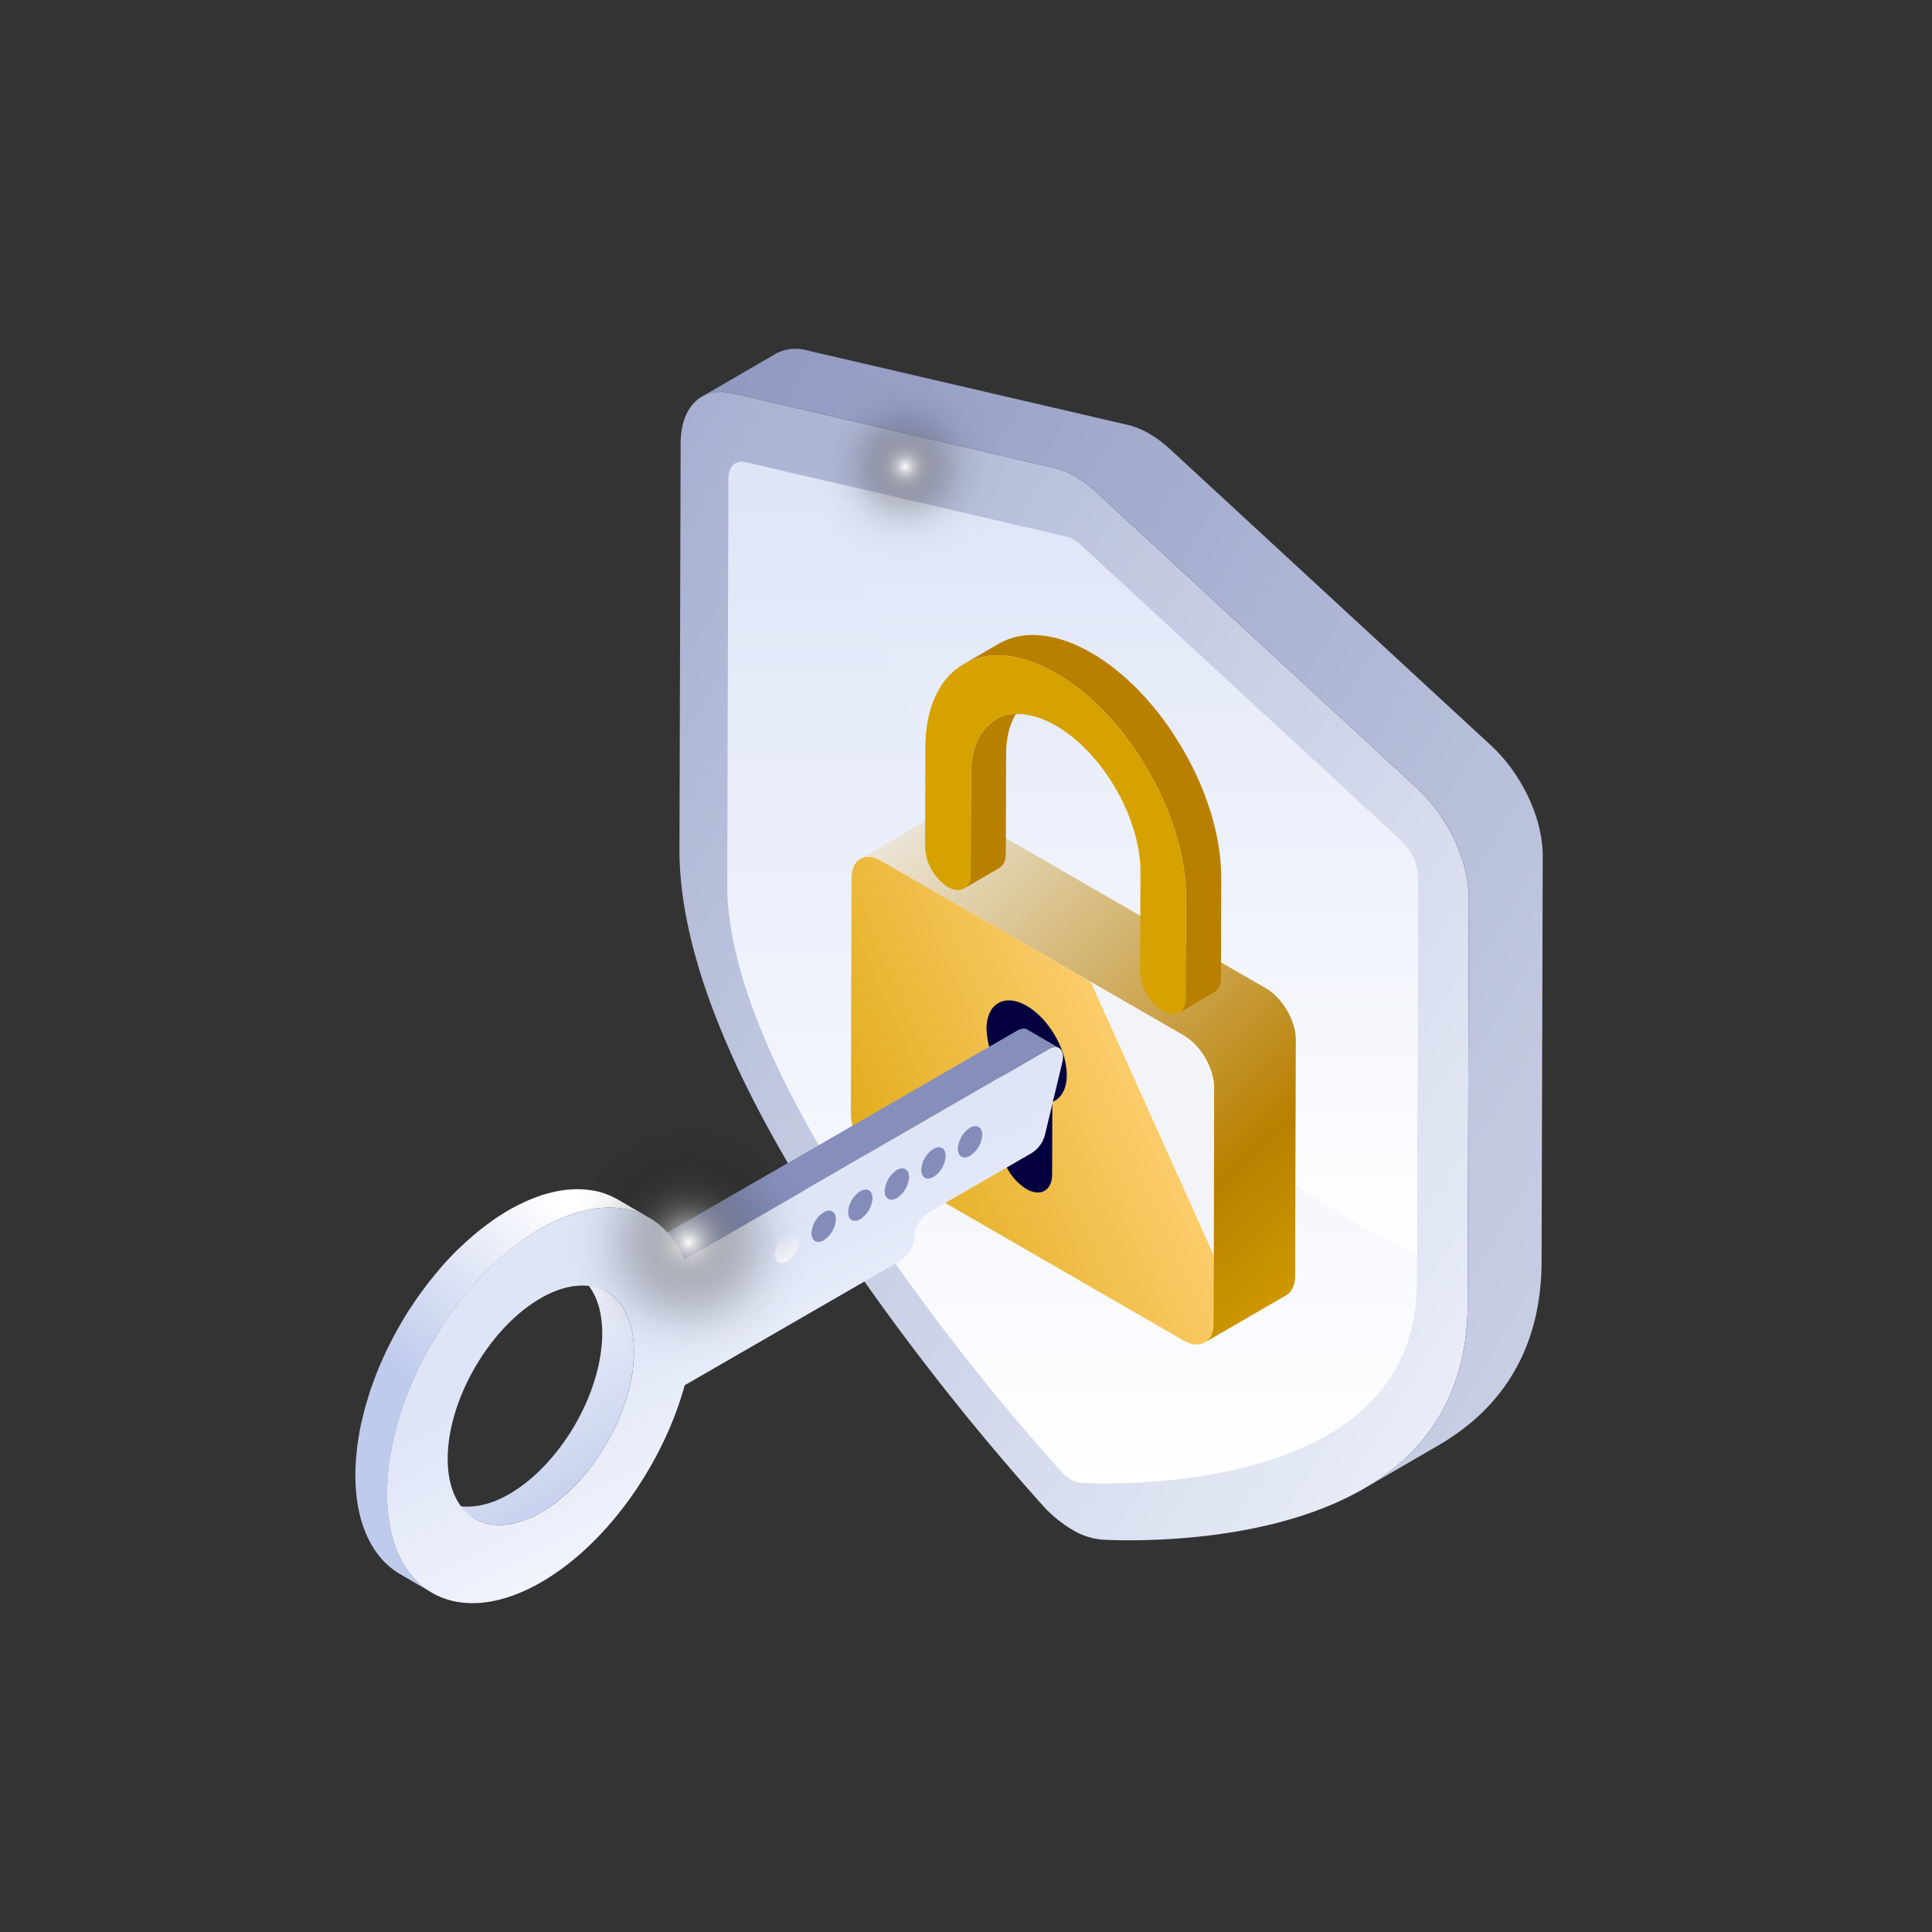 <svg xmlns="http://www.w3.org/2000/svg" xmlns:xlink="http://www.w3.org/1999/xlink" width="522" height="522" viewBox="0 0 522 522">
  <rect x="0" y="0" width="522" height="522" fill="#333333" stroke="none"/>
  <defs>
    <linearGradient id="linear-gradient" x1="-0.66" y1="-0.333" x2="0.893" y2="1.072" gradientUnits="objectBoundingBox">
      <stop offset="0" stop-color="#848dba"/>
      <stop offset="1" stop-color="#ebf0fa"/>
    </linearGradient>
    <linearGradient id="linear-gradient-2" x1="-0.211" y1="-0.156" x2="1.642" y2="1.356" xlink:href="#linear-gradient"/>
    <linearGradient id="linear-gradient-3" x1="0.5" x2="0.5" y2="1" gradientUnits="objectBoundingBox">
      <stop offset="0" stop-color="#dee5f7"/>
      <stop offset="1" stop-color="#fff"/>
    </linearGradient>
    <linearGradient id="linear-gradient-5" x1="0.24" y1="-0.266" x2="1.144" y2="0.92" gradientUnits="objectBoundingBox">
      <stop offset="0" stop-color="#f3f4f8"/>
      <stop offset="0.751" stop-color="#b98000"/>
      <stop offset="1" stop-color="#d7a100"/>
    </linearGradient>
    <linearGradient id="linear-gradient-6" x1="0.5" x2="-3.096" y2="2.205" gradientUnits="objectBoundingBox">
      <stop offset="0" stop-color="#f3f4f8"/>
      <stop offset="0" stop-color="#b98000"/>
      <stop offset="0" stop-color="#fccc6b"/>
      <stop offset="0.234" stop-color="#d7a100"/>
      <stop offset="1" stop-color="#fff"/>
    </linearGradient>
    <linearGradient id="linear-gradient-7" x1="0.211" y1="-0.099" x2="0.803" y2="1.278" gradientUnits="objectBoundingBox">
      <stop offset="0" stop-color="#fff"/>
      <stop offset="0.788" stop-color="#c3ceed"/>
      <stop offset="1" stop-color="#bfcbec"/>
    </linearGradient>
    <linearGradient id="linear-gradient-8" x1="0.853" y1="0.133" x2="0.5" y2="0.679" gradientUnits="objectBoundingBox">
      <stop offset="0" stop-color="#fff"/>
      <stop offset="1" stop-color="#bfcbec"/>
    </linearGradient>
    <linearGradient id="linear-gradient-9" x1="0.367" y1="0.441" x2="0.677" y2="0.958" xlink:href="#linear-gradient-3"/>
    <radialGradient id="radial-gradient" cx="0.5" cy="0.5" r="0.5" gradientTransform="matrix(0.707, 0.707, -0.707, 0.707, 0.5, -0.207)" gradientUnits="objectBoundingBox">
      <stop offset="0" stop-color="#fff"/>
      <stop offset="0.022" stop-color="#eee" stop-opacity="0.933"/>
      <stop offset="0.094" stop-color="#bcbcbc" stop-opacity="0.741"/>
      <stop offset="0.171" stop-color="#8f8f8f" stop-opacity="0.565"/>
      <stop offset="0.251" stop-color="#696969" stop-opacity="0.412"/>
      <stop offset="0.337" stop-color="#484848" stop-opacity="0.282"/>
      <stop offset="0.429" stop-color="#2d2d2d" stop-opacity="0.18"/>
      <stop offset="0.529" stop-color="#191919" stop-opacity="0.098"/>
      <stop offset="0.642" stop-color="#0b0b0b" stop-opacity="0.043"/>
      <stop offset="0.778" stop-color="#020202" stop-opacity="0.012"/>
      <stop offset="1" stop-opacity="0"/>
    </radialGradient>
    <radialGradient id="radial-gradient-2" cx="0.5" cy="0.5" r="0.5" gradientUnits="objectBoundingBox">
      <stop offset="0" stop-color="#fff"/>
      <stop offset="0.038" stop-color="#e9e9e9" stop-opacity="0.918"/>
      <stop offset="0.146" stop-color="#b3b3b3" stop-opacity="0.706"/>
      <stop offset="0.258" stop-color="#838383" stop-opacity="0.518"/>
      <stop offset="0.372" stop-color="#5b5b5b" stop-opacity="0.357"/>
      <stop offset="0.488" stop-color="#3a3a3a" stop-opacity="0.227"/>
      <stop offset="0.606" stop-color="#202020" stop-opacity="0.129"/>
      <stop offset="0.728" stop-color="#0e0e0e" stop-opacity="0.055"/>
      <stop offset="0.856" stop-color="#030303" stop-opacity="0.016"/>
      <stop offset="1" stop-opacity="0"/>
    </radialGradient>
  </defs>
  <g id="Group_6839" data-name="Group 6839" transform="translate(-16360 -7685)">
    <rect id="Rectangle_2050" data-name="Rectangle 2050" width="522" height="522" transform="translate(16360 7685)" fill="none"/>
    <g id="Group_6832" data-name="Group 6832" transform="translate(16346.133 4584.405)">
      <g id="Group_3591" data-name="Group 3591" transform="translate(197.452 3194.867)">
        <g id="Group_3439" data-name="Group 3439" transform="translate(0 0)">
          <g id="Group_3438" data-name="Group 3438" style="isolation: isolate">
            <g id="Group_3437" data-name="Group 3437" transform="translate(0 11.599)">
              <path id="Path_16354" data-name="Path 16354" d="M547.681,188.332a32.746,32.746,0,0,1,5.674,4.233l86.615,79.954c8.419,7.752,14.069,19.8,14.042,29.917L653.7,412.01c-.051,17.743-6.088,32.052-17.908,42.542-8.368,7.4-19.777,12.971-33.877,16.568-23.162,5.879-46,4.516-46.956,4.442a18.49,18.49,0,0,1-8.089-2.674,34.258,34.258,0,0,1-8.092-6.671,663.866,663.866,0,0,1-46.761-58.547c-14.052-19.848-25.37-38.537-33.672-55.567-11.742-24.094-17.659-45.3-17.608-63.046l.313-109.574c.027-10.119,5.711-15.618,14.164-13.632L541.984,186A21.491,21.491,0,0,1,547.681,188.332Z" transform="translate(-440.74 -165.449)" fill="url(#linear-gradient)"/>
            </g>
            <path id="Path_16355" data-name="Path 16355" d="M655.685,269.073,569.07,189.119a32.911,32.911,0,0,0-5.674-4.233,21.553,21.553,0,0,0-5.7-2.334L470.931,162.4a11.31,11.31,0,0,0-8.439.916l-19.959,11.6a11.292,11.292,0,0,1,8.439-.913l86.767,20.148a21.486,21.486,0,0,1,5.7,2.334,32.735,32.735,0,0,1,5.674,4.233l86.615,79.954c8.419,7.752,14.069,19.8,14.043,29.917l-.31,109.574c-.05,17.743-6.088,32.052-17.908,42.541a62.161,62.161,0,0,1-10,7.163l19.959-11.6a62.525,62.525,0,0,0,10.008-7.163c11.82-10.49,17.854-24.8,17.905-42.541l.31-109.578C669.754,288.87,664.1,276.825,655.685,269.073Z" transform="translate(-436.495 -162.004)" fill="url(#linear-gradient-2)"/>
          </g>
          <path id="Path_16356" data-name="Path 16356" d="M538.162,192.1a10.549,10.549,0,0,1,1.862,1.387l86.595,79.944a14.324,14.324,0,0,1,4.61,9.8l-.31,109.578c-.041,14.251-5.109,25.936-15.059,34.739-7.591,6.732-18.09,11.823-31.193,15.14-22.02,5.58-43.66,4.324-44.583,4.25a6.057,6.057,0,0,1-2.643-.859,11.358,11.358,0,0,1-2.637-2.189,631.124,631.124,0,0,1-44.431-55.641c-13.042-18.417-23.461-35.584-31.008-51.054-9.847-20.232-14.834-37.719-14.793-51.974l.313-109.574c.007-3.3,1.9-5.105,4.63-4.465L536.3,191.34A6.853,6.853,0,0,1,538.162,192.1Z" transform="translate(-431.668 -140.578)" fill="url(#linear-gradient-3)"/>
          <path id="Path_16357" data-name="Path 16357" d="M520.852,189.756a10.562,10.562,0,0,0-1.862-1.387,6.855,6.855,0,0,0-1.862-.764L452.67,172.632c18.922,67.292,62.113,162.666,159.1,208.891l.289-102.028a14.325,14.325,0,0,0-4.61-9.8Z" transform="translate(-412.496 -136.842)" fill="url(#linear-gradient-3)"/>
        </g>
      </g>
      <g id="Group_3592" data-name="Group 3592" transform="translate(109.867 3188.595)">
        <g id="Group_3419" data-name="Group 3419" transform="translate(133.895 83.578)">
          <path id="Path_16321" data-name="Path 16321" d="M434.8,379.59q-.006-.192-.019-.39c-.006-.13-.017-.26-.029-.393s-.027-.262-.044-.395-.038-.269-.059-.405l0-.012,0-.006c-.019-.13-.042-.258-.065-.388s-.057-.281-.086-.42-.063-.283-.1-.424-.074-.285-.113-.428c-.029-.111-.063-.22-.1-.332l-.008-.027-.019-.067c-.042-.138-.086-.277-.134-.416s-.092-.275-.143-.411-.1-.265-.149-.395-.1-.262-.157-.392c-.04-.1-.084-.2-.128-.3l-.008-.023-.027-.063c-.057-.13-.118-.26-.178-.388s-.134-.285-.206-.426c-.08-.164-.164-.323-.25-.485s-.189-.342-.288-.512l-.048-.088c-.021-.036-.04-.071-.061-.107-.191-.323-.39-.642-.6-.953-.166-.248-.336-.489-.51-.726v0h0c-.118-.16-.237-.317-.359-.47-.1-.13-.206-.258-.311-.384s-.208-.246-.313-.365-.208-.233-.313-.348l-.063-.065-.023-.025c-.082-.086-.162-.172-.243-.254-.113-.113-.227-.227-.34-.336s-.235-.222-.355-.33-.239-.212-.359-.315c-.061-.051-.122-.1-.183-.147l-.04-.034c-.044-.036-.09-.076-.136-.111-.117-.092-.235-.183-.355-.271s-.233-.168-.351-.25-.227-.153-.342-.224-.227-.143-.342-.21l-.078-.046-81.813-47.235c-.086-.048-.172-.1-.258-.143-.111-.061-.223-.118-.332-.172s-.22-.107-.328-.155-.218-.095-.325-.137-.218-.086-.327-.124l-.061-.021-.023-.006c-.08-.027-.159-.055-.239-.08-.113-.034-.225-.065-.336-.092s-.22-.053-.332-.073-.235-.042-.353-.059c-.08-.01-.157-.017-.235-.023l-.038,0-.088-.008q-.192-.012-.378-.013c-.143,0-.281.006-.42.019a4.221,4.221,0,0,0-.464.069l-.011,0-.015,0a3.866,3.866,0,0,0-.539.149,3.757,3.757,0,0,0-.653.3l-22.08,12.832a3.92,3.92,0,0,1,1.192-.449l.015,0a4.837,4.837,0,0,1,1.36-.069l.038,0a6.51,6.51,0,0,1,1.495.327l.023.006a9.378,9.378,0,0,1,1.631.751l81.811,47.235a12.427,12.427,0,0,1,1.606,1.113l.04.034a15.4,15.4,0,0,1,1.478,1.381l.025.027a18.967,18.967,0,0,1,2.527,3.419l.048.088a19.574,19.574,0,0,1,.947,1.874l.013.025a18.005,18.005,0,0,1,.728,1.977l.008.027a15.414,15.414,0,0,1,.46,1.992l0,.006a12.314,12.314,0,0,1,.157,1.961l-.18,63.772a9.115,9.115,0,0,1-.164,1.736l-.01.048a6.489,6.489,0,0,1-.458,1.425l-.008.021a4.762,4.762,0,0,1-.607.938c-.073.095-.145.193-.223.277a3.972,3.972,0,0,1-.881.726h0L432.271,448.9a3.956,3.956,0,0,0,.88-.726c.082-.086.151-.183.225-.277a4.163,4.163,0,0,0,.292-.361,5.151,5.151,0,0,0,.3-.552l.01-.025.011-.023c.061-.132.12-.269.172-.409s.1-.279.141-.424.076-.271.107-.414c.015-.057.025-.117.036-.176l.01-.048c.011-.057.023-.111.034-.17.023-.126.042-.254.059-.384s.027-.256.04-.388.017-.252.023-.382.008-.256.008-.388v-.023l.181-63.772C434.8,379.833,434.8,379.711,434.8,379.59Z" transform="translate(-314.588 -270.562)" fill="url(#linear-gradient-5)"/>
          <path id="Path_16322" data-name="Path 16322" d="M406.009,372.143c2.019,1.408,8.054,8.805,8.039,13.925l-.18,63.772c-.015,5.117-3.638,7.183-8.092,4.61l-81.811-47.233c-4.469-2.58-8.067-8.814-8.052-13.931l.181-63.772c.015-5.12,3.636-7.183,8.1-4.605Z" transform="translate(-315.913 -263.844)" fill="url(#linear-gradient-6)"/>
          <path id="Path_16323" data-name="Path 16323" d="M344.243,343.746c5.986,3.457,10.829,11.843,10.81,18.709-.011,3.82-1.541,6.316-3.9,7.242l-.055,19.536c-.013,4.418-3.14,6.2-7,3.974a15.3,15.3,0,0,1-6.94-12.019l.057-19.536a22.493,22.493,0,0,1-3.843-11.713C333.395,343.074,338.269,340.3,344.243,343.746Z" transform="translate(-296.72 -243.547)" fill="#04003f"/>
          <g id="Group_3418" data-name="Group 3418" transform="translate(20.052 0)">
            <path id="Path_16324" data-name="Path 16324" d="M342.3,313.336c.019-.09.038-.181.057-.273a19.309,19.309,0,0,1,.491-1.9c.036-.115.074-.227.111-.338a16.833,16.833,0,0,1,.644-1.648c.025-.052.044-.109.069-.162a14.527,14.527,0,0,1,.92-1.667c.048-.073.1-.139.153-.212a12.937,12.937,0,0,1,.877-1.159c.116-.134.235-.26.355-.388a11.851,11.851,0,0,1,.858-.831c.124-.107.243-.218.372-.321a10.944,10.944,0,0,1,1.324-.921l-9.5,5.518a11.166,11.166,0,0,0-1.327.924c-.126.1-.248.212-.369.319a11.861,11.861,0,0,0-.861.831c-.12.128-.237.254-.353.388a12.644,12.644,0,0,0-.879,1.161c-.048.071-.1.136-.151.212l-.036.048a14.357,14.357,0,0,0-.865,1.568l-.021.048c-.025.052-.044.113-.069.166-.162.353-.319.712-.458,1.087-.067.181-.124.371-.185.556-.038.111-.076.222-.111.336s-.073.206-.1.311c-.111.38-.212.768-.3,1.167-.029.138-.055.283-.084.424-.019.09-.038.181-.055.273-.027.141-.061.279-.086.422-.061.357-.115.72-.162,1.091-.025.2-.044.411-.065.617-.006.073-.015.145-.021.218s-.021.174-.027.265c-.03.353-.052.711-.067,1.075s-.025.73-.025,1.1v.065l-.078,26.96a7.014,7.014,0,0,1-.126,1.324l-.006.038a4.988,4.988,0,0,1-.348,1.085l-.008.019a3.736,3.736,0,0,1-.462.716c-.057.072-.109.145-.17.21a2.96,2.96,0,0,1-.674.554l9.5-5.518a3.054,3.054,0,0,0,.672-.554c.061-.065.113-.138.17-.21a3.2,3.2,0,0,0,.222-.277,3.818,3.818,0,0,0,.233-.42l.008-.021.006-.017c.048-.1.092-.2.132-.313s.076-.212.107-.323.059-.208.082-.315c.011-.044.019-.09.027-.134l.008-.038c.008-.042.017-.084.025-.128.017-.1.032-.2.044-.294s.023-.2.031-.3.013-.191.017-.29.006-.2.006-.3v-.017l.078-26.96c0-.869.046-1.7.119-2.508.006-.073.015-.145.023-.218C342.064,314.73,342.169,314.021,342.3,313.336Z" transform="translate(-319.956 -286.13)" fill="#b98000"/>
            <path id="Path_16325" data-name="Path 16325" d="M400.029,359.271c-.017-.563-.044-1.129-.08-1.7-.017-.262-.042-.525-.063-.789l-.025-.334c-.017-.2-.027-.388-.046-.586q-.082-.856-.193-1.719c-.073-.585-.157-1.175-.25-1.765l-.013-.065-.013-.082c-.088-.542-.18-1.085-.283-1.629q-.17-.916-.372-1.835c-.048-.225-.1-.449-.158-.674-.029-.128-.059-.256-.09-.386-.061-.26-.118-.523-.183-.783-.153-.623-.317-1.245-.489-1.868-.13-.464-.269-.928-.407-1.394-.025-.082-.048-.162-.071-.246s-.044-.147-.065-.22q-.28-.913-.586-1.824t-.626-1.8c-.042-.118-.088-.233-.132-.348-.034-.095-.069-.187-.1-.279-.137-.365-.269-.733-.412-1.1q-.334-.856-.688-1.713c-.174-.418-.357-.835-.537-1.253l-.088-.2c-.034-.076-.065-.153-.1-.229q-.378-.856-.777-1.707-.438-.935-.9-1.862c-.048-.1-.1-.191-.149-.285-.061-.124-.126-.243-.187-.365-.25-.489-.5-.98-.758-1.465-.328-.611-.676-1.211-1.018-1.816-.174-.306-.338-.615-.514-.917-.071-.12-.134-.243-.206-.363-.306-.525-.646-1.024-.965-1.541-.47-.762-.932-1.526-1.425-2.269-.078-.12-.147-.244-.225-.361q-1.055-1.577-2.177-3.1c-.021-.027-.038-.055-.057-.082l-.008-.011q-.771-1.045-1.57-2.061-.633-.8-1.283-1.585l-.046-.057-.029-.036q-.67-.806-1.358-1.591-.677-.768-1.369-1.516c-.073-.078-.147-.151-.218-.229s-.155-.164-.235-.246c-.327-.348-.655-.7-.989-1.037q-.734-.749-1.484-1.467c-.149-.143-.3-.279-.451-.42-.115-.109-.233-.216-.348-.325-.25-.231-.5-.468-.747-.695q-.775-.7-1.564-1.362c-.224-.191-.453-.371-.68-.556-.118-.1-.235-.193-.355-.29-.176-.143-.35-.292-.529-.432q-.765-.6-1.541-1.175c-.372-.273-.743-.533-1.117-.793-.071-.048-.141-.1-.212-.151s-.132-.094-.2-.141q-.74-.507-1.49-.985c-.491-.313-.987-.617-1.484-.909l-.344-.2c-.372-.214-.745-.424-1.115-.623-.143-.078-.283-.145-.426-.22-.191-.1-.38-.2-.569-.3-.147-.073-.3-.155-.441-.229-.239-.118-.477-.222-.714-.334-.17-.082-.34-.164-.508-.241-.067-.029-.134-.063-.2-.094q-.706-.315-1.4-.6l-.006,0-.069-.025c-.451-.178-.9-.348-1.341-.506l-.193-.061c-.172-.061-.342-.113-.514-.17-.233-.076-.47-.157-.7-.229-.122-.036-.241-.065-.363-.1l-.626-.172c-.155-.04-.311-.09-.464-.128-.17-.042-.338-.073-.508-.111-.206-.048-.413-.1-.619-.139-.1-.023-.212-.05-.317-.071-.2-.038-.39-.063-.588-.1-.237-.04-.474-.082-.709-.117-.08-.011-.164-.029-.244-.04-.2-.027-.395-.038-.594-.061-.254-.027-.508-.057-.758-.076-.071-.006-.145-.017-.214-.023-.172-.013-.34-.008-.512-.017-.3-.015-.6-.027-.9-.029-.082,0-.164-.008-.246-.008-.13,0-.254.015-.384.019-.374.008-.745.025-1.113.052-.109.008-.223.006-.33.015-.084.008-.162.027-.243.036-.556.059-1.1.134-1.637.237-.05.01-.1.013-.153.023l-.027.008a17.757,17.757,0,0,0-2.238.615c-.065.023-.136.032-.2.055s-.1.044-.155.063c-.317.118-.626.248-.934.382-.149.065-.3.122-.449.191-.449.21-.892.437-1.32.686l-9.5,5.518q.642-.371,1.32-.686c.147-.069.3-.126.449-.191.306-.134.615-.265.932-.38.118-.044.239-.08.357-.12a17.952,17.952,0,0,1,2.238-.615c.059-.013.122-.019.181-.029.535-.1,1.083-.181,1.637-.237.191-.021.382-.038.575-.052.365-.027.737-.044,1.112-.053.208,0,.416-.01.628-.01.3,0,.6.017.9.029.243.013.485.021.73.04s.5.048.756.078c.277.029.556.059.838.1.235.034.474.076.712.115.3.052.6.105.9.168.208.042.413.09.621.139q.485.11.972.241.312.082.623.17c.353.1.709.214,1.066.332.172.057.342.109.514.168.51.176,1.022.363,1.539.569l.063.025c.535.212,1.073.447,1.614.693.168.076.336.157.5.237q.576.271,1.159.567c.189.1.378.193.567.294.512.271,1.024.546,1.543.844,1.188.686,2.359,1.436,3.518,2.238.072.048.141.1.212.151q1.615,1.13,3.186,2.4c.117.094.235.191.353.288q1.521,1.25,2.993,2.618c.115.107.231.212.346.321q1.492,1.408,2.928,2.928c.078.08.155.159.231.241q1.527,1.631,2.976,3.373l.046.057q1.473,1.776,2.859,3.654c.023.031.044.065.067.1.827,1.123,1.62,2.277,2.393,3.447.493.745.955,1.511,1.425,2.271.39.634.793,1.257,1.169,1.9.176.3.342.615.516.922.613,1.083,1.211,2.175,1.776,3.281.061.122.126.241.187.363q1.017,2.021,1.925,4.083c.029.067.057.136.086.2q.882,2.022,1.639,4.066c.036.092.071.185.105.275q.768,2.094,1.408,4.2c.023.08.044.16.069.239q.6,2.025,1.081,4.047c.029.13.061.258.09.386.317,1.385.59,2.767.81,4.139l.015.08c.221,1.39.384,2.769.5,4.137.01.111.019.22.027.332.107,1.371.168,2.729.164,4.068l-.078,26.96a6.881,6.881,0,0,1-.124,1.327l-.008.036a4.822,4.822,0,0,1-.348,1.087l-.006.017a3.582,3.582,0,0,1-.464.716c-.055.071-.109.147-.17.212a3.058,3.058,0,0,1-.672.554l9.5-5.521a2.963,2.963,0,0,0,.674-.554c.061-.065.113-.139.17-.21.073-.092.155-.172.223-.275a3.679,3.679,0,0,0,.231-.422l.008-.019.008-.019c.046-.1.09-.2.13-.311s.075-.214.109-.325.057-.206.082-.313c.008-.044.017-.09.027-.136l.006-.038c.008-.042.019-.084.025-.128.019-.1.034-.193.044-.294s.023-.2.031-.3.015-.193.019-.292.006-.2.006-.3v-.017l.076-26.96Q400.053,360.067,400.029,359.271Z" transform="translate(-320.042 -295.235)" fill="#b98000"/>
            <path id="Path_16326" data-name="Path 16326" d="M360.875,302.683c19.416,11.209,35.166,38.476,35.1,60.8l-.076,26.96c-.013,3.906-2.775,5.481-6.173,3.518a13.513,13.513,0,0,1-6.146-10.63l.078-26.96c.04-14.511-10.2-32.244-22.825-39.534s-22.934-1.421-22.976,13.092l-.076,26.96c-.01,3.906-2.773,5.481-6.173,3.518a13.52,13.52,0,0,1-6.144-10.63l.076-26.96C325.6,300.491,341.459,291.472,360.875,302.683Z" transform="translate(-325.466 -292.345)" fill="#d7a100"/>
          </g>
        </g>
        <g id="Group_3424" data-name="Group 3424" transform="translate(0 189.916)">
          <path id="Path_16327" data-name="Path 16327" d="M398.351,351.026a2.881,2.881,0,0,1,.615-.134l.052-.006a2.218,2.218,0,0,1,.6.034l.034.006a1.82,1.82,0,0,1,.531.2l-8.573-4.983-.019-.011a1.979,1.979,0,0,0-.189-.092,1.589,1.589,0,0,0-.2-.069c-.042-.013-.084-.021-.126-.029l-.032-.006-.05-.013a2.293,2.293,0,0,0-.472-.027c-.023,0-.051,0-.076.006l-.053.006c-.05,0-.1.006-.147.015a2.721,2.721,0,0,0-.329.071c-.046.011-.092.031-.139.046l-.132.046c-.056.021-.113.036-.172.061a4.521,4.521,0,0,0-.525.26l-98.553,56.9,8.573,4.983,98.553-56.9a4.226,4.226,0,0,1,.7-.319C398.263,351.055,398.307,351.038,398.351,351.026Z" transform="translate(-210.062 -345.895)" fill="#868fbb"/>
          <path id="Path_16328" data-name="Path 16328" d="M314.985,398.526c-.023-7.922-2.832-13.505-7.353-16.133l-8.572-4.981c4.521,2.628,7.33,8.212,7.353,16.133,0,.913-.042,1.841-.111,2.775-.023.294-.059.592-.088.888q-.088.9-.218,1.8c-.094.663-.216,1.333-.344,2-.086.46-.166.917-.269,1.377-.1.43-.208.861-.317,1.291-.151.6-.3,1.194-.479,1.793-.1.349-.208.693-.317,1.039q-.318,1.008-.676,2.013c-.1.279-.2.556-.3.833-.348.926-.716,1.849-1.115,2.764-.048.109-.1.214-.147.323-.363.817-.747,1.627-1.146,2.431-.126.256-.256.51-.386.762q-.586,1.14-1.22,2.256c-.086.149-.164.3-.25.447q-.762,1.313-1.587,2.582c-.158.245-.323.483-.485.726q-.611.913-1.249,1.8c-.233.321-.466.638-.7.955-.371.493-.753.974-1.138,1.452-.321.4-.647.8-.976,1.19-.317.374-.644.737-.97,1.1q-.819.916-1.669,1.78c-.353.359-.7.718-1.062,1.062q-.422.4-.848.789-.7.642-1.421,1.245c-.283.239-.569.479-.857.71-.52.416-1.049.806-1.58,1.19-.254.182-.5.376-.758.552-.789.54-1.585,1.054-2.393,1.52-.779.449-1.545.837-2.307,1.2-.2.092-.393.183-.588.269-.733.325-1.459.625-2.17.869-.048.017-.1.029-.145.044-.617.208-1.222.363-1.822.508q-.52.126-1.026.22c-.451.084-.9.155-1.339.2-.252.029-.5.059-.751.076q-.831.057-1.635.031c-.113,0-.233,0-.348,0a13.656,13.656,0,0,1-1.86-.235c-.153-.029-.3-.069-.451-.1a12.457,12.457,0,0,1-1.381-.4c-.141-.048-.285-.095-.424-.149a11.892,11.892,0,0,1-1.652-.785l8.573,4.981.136.08a12.21,12.21,0,0,0,1.268.619c.08.034.166.055.248.086.138.055.281.1.424.151.22.078.434.168.661.233s.481.111.72.166c.151.034.3.073.451.1.082.017.162.042.246.059a14.265,14.265,0,0,0,1.524.176c.029,0,.061,0,.09,0,.115.006.233,0,.348,0,.405.015.81.029,1.228.01.132-.006.273-.031.407-.042.248-.017.5-.046.751-.074s.474-.036.718-.073c.2-.031.415-.095.621-.132.338-.063.68-.134,1.026-.218.189-.046.371-.069.565-.122.413-.111.835-.246,1.257-.386.048-.017.094-.029.145-.046q.768-.262,1.555-.588c.2-.084.409-.189.615-.279s.392-.176.59-.271c.76-.359,1.526-.745,2.3-1.194.806-.466,1.6-.98,2.391-1.522.256-.176.508-.369.762-.552.531-.384,1.058-.775,1.578-1.19.288-.231.571-.47.857-.71.479-.4.953-.814,1.421-1.243.286-.26.567-.521.848-.789.17-.166.349-.317.519-.485.187-.183.359-.39.544-.579q.85-.866,1.671-1.78c.174-.193.359-.369.531-.567.149-.17.288-.355.435-.529.332-.39.657-.789.98-1.192.208-.258.426-.5.63-.766.172-.225.334-.46.506-.686.237-.317.47-.632.7-.953.155-.216.317-.422.47-.638.267-.382.518-.774.779-1.163.162-.242.327-.481.485-.726.065-.1.132-.193.2-.292.447-.7.884-1.415,1.3-2.135.029-.05.055-.1.084-.151.088-.151.168-.306.254-.458.288-.5.575-1.008.848-1.52.128-.239.244-.487.37-.728s.258-.508.386-.762c.109-.22.227-.437.332-.657.283-.588.55-1.182.812-1.776.048-.107.1-.214.149-.323l.042-.09q.488-1.127.926-2.265c.052-.136.094-.273.147-.409.1-.277.2-.554.3-.831.136-.38.281-.758.409-1.138.1-.292.174-.584.267-.875.109-.348.216-.695.317-1.041.063-.218.139-.435.2-.653.105-.38.183-.758.279-1.138.109-.432.221-.863.317-1.293.034-.151.08-.3.111-.456.065-.309.1-.613.157-.919.128-.67.25-1.337.344-2,.027-.187.073-.376.1-.56.055-.418.082-.829.122-1.245.029-.294.065-.592.088-.884C314.943,400.366,314.987,399.439,314.985,398.526Z" transform="translate(-239.693 -311.256)" fill="url(#linear-gradient-7)"/>
          <path id="Path_16329" data-name="Path 16329" d="M331.161,374.086c.164.09.334.168.5.26l-8.573-4.981-.227-.13c-.086-.048-.181-.084-.269-.13q-.753-.409-1.541-.754c-.1-.042-.187-.1-.283-.138-.08-.034-.164-.055-.243-.086a20.072,20.072,0,0,0-1.906-.672l-.052-.019-.008,0c-.676-.2-1.373-.348-2.08-.478-.084-.017-.161-.044-.246-.057-.107-.019-.222-.023-.33-.04-.619-.1-1.247-.172-1.885-.22-.1-.008-.193-.027-.292-.034-.034,0-.069,0-.1,0-.783-.046-1.585-.048-2.4-.021-.08,0-.155-.006-.235,0-.1,0-.212.025-.315.032-.913.05-1.837.132-2.781.277h-.008q-.919.142-1.862.344c-.2.044-.4.1-.6.147-.39.092-.781.178-1.178.285-.038.011-.078.025-.115.036-.737.2-1.478.428-2.229.684-.143.048-.285.109-.428.159-.613.216-1.228.447-1.849.7-.078.031-.151.055-.229.086-.147.061-.3.141-.447.2q-1,.425-2,.913c-.248.12-.5.239-.745.365-.873.441-1.753.9-2.641,1.417-1.335.772-2.651,1.62-3.955,2.515-.424.292-.837.609-1.255.913-.877.634-1.751,1.28-2.609,1.967-.479.38-.947.777-1.419,1.173-.791.665-1.574,1.345-2.347,2.053q-.708.642-1.4,1.306c-.285.273-.581.527-.863.8q-1.168,1.152-2.3,2.363l0,0q-1.133,1.209-2.231,2.47c-.244.279-.47.584-.712.867-.55.647-1.085,1.306-1.62,1.971-.344.43-.707.837-1.045,1.274-.283.365-.548.752-.827,1.121q-.589.784-1.163,1.578c-.258.357-.529.7-.783,1.06-.437.625-.85,1.268-1.274,1.9-.269.4-.544.8-.808,1.2-.107.166-.223.325-.33.491q-1.111,1.741-2.154,3.527c-.046.078-.088.159-.132.239-.143.246-.275.5-.416.745-.477.837-.955,1.675-1.409,2.525-.21.4-.4.8-.607,1.2-.214.418-.426.833-.634,1.253-.183.365-.378.724-.554,1.092-.466.966-.9,1.939-1.335,2.916-.08.183-.17.363-.25.546-.023.052-.048.1-.071.155q-.806,1.858-1.526,3.736c-.086.223-.157.449-.244.674-.17.453-.325.911-.489,1.366-.227.63-.468,1.255-.678,1.887-.16.481-.29.961-.441,1.444-.178.571-.357,1.142-.523,1.715-.1.359-.231.718-.33,1.079-.174.628-.3,1.253-.462,1.883-.178.709-.363,1.419-.523,2.128-.055.252-.13.5-.185.754-.246,1.161-.453,2.317-.642,3.472-.04.237-.071.472-.107.712-.082.523-.17,1.047-.237,1.568-.09.688-.134,1.368-.2,2.055-.048.487-.107.976-.145,1.461-.115,1.545-.189,3.077-.183,4.586.036,13.079,4.67,22.3,12.137,26.635l8.573,4.981c-7.466-4.339-12.1-13.554-12.139-26.635,0-1.509.069-3.042.185-4.584.038-.485.1-.976.145-1.465.117-1.2.252-2.408.439-3.625.036-.235.067-.47.1-.705.231-1.4.514-2.815.829-4.228.16-.71.344-1.419.523-2.128.248-.987.5-1.971.789-2.96.168-.573.346-1.148.527-1.721q.523-1.666,1.114-3.325c.164-.456.321-.913.491-1.369.575-1.528,1.182-3.052,1.841-4.561.08-.189.172-.372.254-.561q.894-2.012,1.883-3.994.315-.63.636-1.255.97-1.883,2.019-3.73c.138-.243.269-.493.409-.737.835-1.442,1.713-2.861,2.617-4.259.265-.405.54-.8.808-1.2q1-1.5,2.057-2.966.576-.793,1.163-1.574c.611-.812,1.238-1.606,1.872-2.395.533-.665,1.073-1.327,1.623-1.975.964-1.136,1.933-2.261,2.941-3.333l0,0c1.033-1.1,2.1-2.141,3.168-3.167.464-.443.932-.875,1.4-1.306q1.162-1.058,2.347-2.051c.472-.4.945-.8,1.421-1.178.858-.684,1.732-1.331,2.607-1.965.42-.3.833-.621,1.257-.911,1.3-.9,2.62-1.744,3.955-2.515.888-.512,1.765-.976,2.641-1.419.25-.126.5-.243.747-.365q1.007-.488,2-.911c.225-.1.451-.2.676-.292.619-.252,1.234-.483,1.843-.7.145-.05.292-.111.435-.16.751-.258,1.492-.485,2.229-.686.435-.12.865-.221,1.293-.321.2-.046.405-.1.6-.145q.945-.2,1.87-.346c.945-.145,1.868-.227,2.781-.277.183-.009.367-.023.55-.029.812-.027,1.614-.025,2.4.021.132.009.262.025.395.036.64.048,1.266.124,1.885.22.191.032.384.061.575.1.707.13,1.4.283,2.08.479l.061.021c.653.191,1.285.422,1.906.672.178.071.353.149.527.225C330.145,373.564,330.659,373.814,331.161,374.086Z" transform="translate(-252.125 -323.177)" fill="url(#linear-gradient-8)"/>
          <path id="Path_16330" data-name="Path 16330" d="M435.1,348.783c2.534-1.461,4.347.332,3.575,3.558L434,371.851a8.3,8.3,0,0,1-3.549,5.025l-27.976,16.152a8.221,8.221,0,0,0-3.73,6.457,8.214,8.214,0,0,1-3.728,6.459L336.64,439.651c-5.911,21.41-21.031,42.966-38.734,53.188-22.924,13.235-41.622,2.563-41.7-23.763s18.5-58.518,41.427-71.752c17.7-10.22,32.9-6.167,38.908,8.361ZM297.854,474c13.871-8.01,25.119-27.51,25.075-43.449s-11.368-22.408-25.239-14.4-25.134,27.517-25.09,43.457S283.968,482.021,297.854,474" transform="translate(-247.637 -343.287)" fill="url(#linear-gradient-9)"/>
          <g id="Group_3423" data-name="Group 3423" transform="translate(113.371 26.354)">
            <g id="Group_3422" data-name="Group 3422" style="isolation: isolate">
              <g id="Group_3421" data-name="Group 3421">
                <g id="Group_3420" data-name="Group 3420">
                  <path id="Path_16332" data-name="Path 16332" d="M309.41,372.5a7.224,7.224,0,0,0-3.275,5.672c.006,2.091,1.492,2.922,3.3,1.879a7.233,7.233,0,0,0,3.287-5.68c-.006-2.089-1.49-2.92-3.31-1.87" transform="translate(-306.135 -343.507)" fill="url(#linear-gradient-3)"/>
                  <path id="Path_16333" data-name="Path 16333" d="M314.125,369.774a7.211,7.211,0,0,0-3.275,5.674c.006,2.089,1.478,2.928,3.3,1.879a7.225,7.225,0,0,0,3.274-5.674c-.006-2.089-1.492-2.92-3.3-1.879" transform="translate(-300.953 -346.497)" fill="#848dba"/>
                  <path id="Path_16334" data-name="Path 16334" d="M318.834,367.058a7.2,7.2,0,0,0-3.275,5.674c.006,2.089,1.478,2.928,3.3,1.879a7.213,7.213,0,0,0,3.277-5.674c-.006-2.091-1.48-2.928-3.3-1.879" transform="translate(-295.778 -349.486)" fill="#848dba"/>
                  <path id="Path_16335" data-name="Path 16335" d="M323.544,364.339a7.219,7.219,0,0,0-3.277,5.674c.006,2.089,1.48,2.928,3.3,1.879a7.205,7.205,0,0,0,3.275-5.674c0-2.089-1.478-2.928-3.3-1.879" transform="translate(-290.603 -352.474)" fill="#848dba"/>
                  <path id="Path_16336" data-name="Path 16336" d="M328.253,361.621a7.2,7.2,0,0,0-3.277,5.672c.006,2.091,1.48,2.93,3.3,1.879a7.2,7.2,0,0,0,3.275-5.672c-.006-2.091-1.478-2.928-3.3-1.879" transform="translate(-285.428 -355.462)" fill="#848dba"/>
                  <path id="Path_16337" data-name="Path 16337" d="M332.96,358.9a7.229,7.229,0,0,0-3.275,5.674c.006,2.089,1.49,2.92,3.3,1.879a7.2,7.2,0,0,0,3.277-5.674c-.006-2.089-1.478-2.928-3.3-1.879" transform="translate(-280.252 -358.45)" fill="#848dba"/>
                </g>
              </g>
            </g>
          </g>
        </g>
        <g id="Group_3425" data-name="Group 3425" transform="translate(56.984 0)">
          <circle id="Ellipse_212" data-name="Ellipse 212" cx="26.93" cy="26.93" r="26.93" transform="translate(53.493 38.085) rotate(-45)" fill="url(#radial-gradient)" style="mix-blend-mode: screen;isolation: isolate"/>
          <ellipse id="Ellipse_213" data-name="Ellipse 213" cx="33.097" cy="33.097" rx="33.097" ry="33.097" transform="translate(0 214.563)" fill="url(#radial-gradient-2)" style="mix-blend-mode: screen;isolation: isolate"/>
        </g>
      </g>
    </g>
  </g>
</svg>
